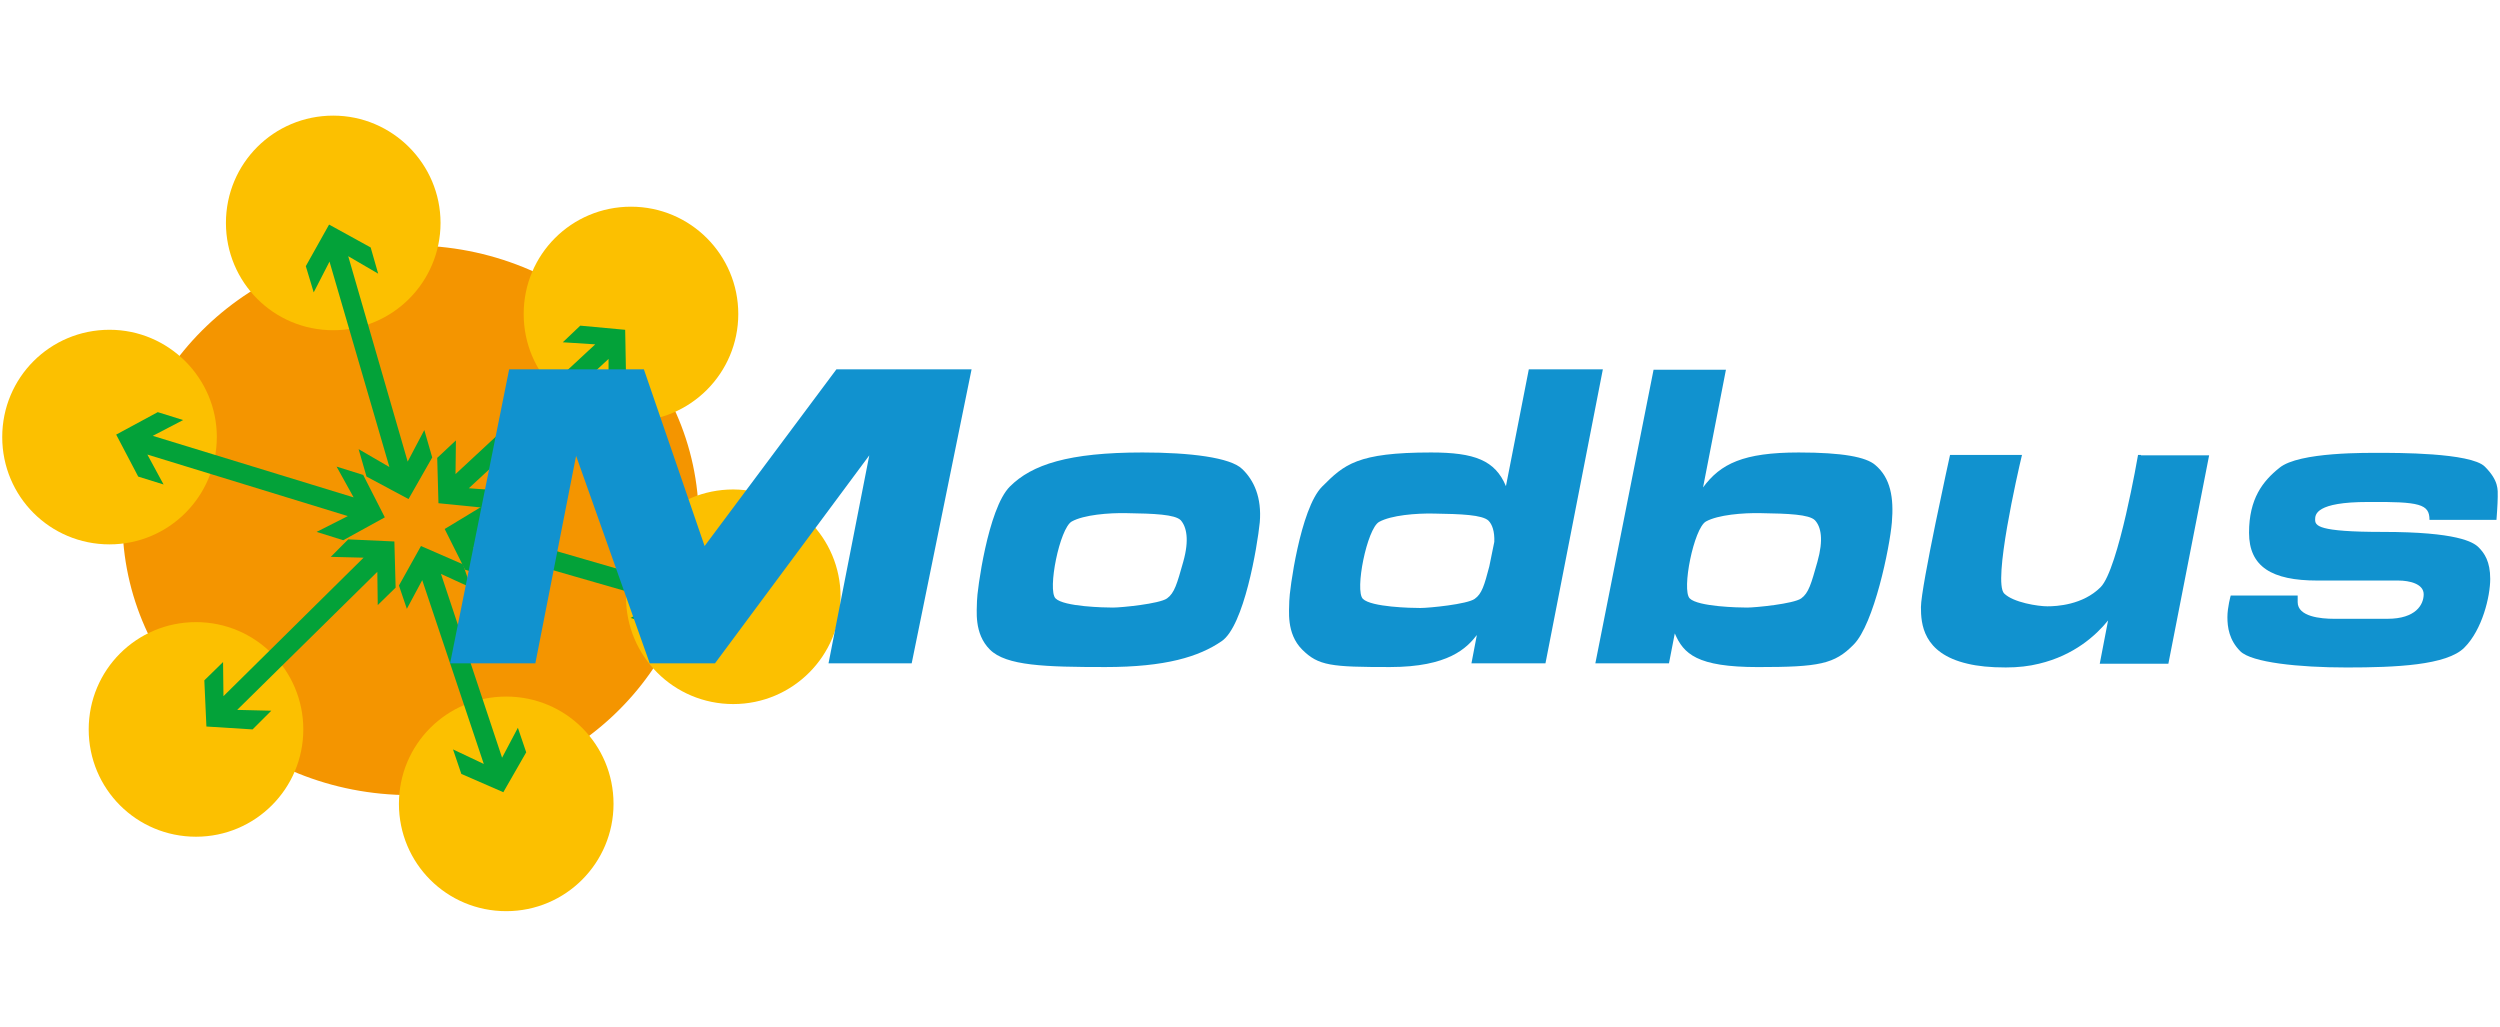 <?xml version="1.0" encoding="UTF-8" standalone="no"?>
<svg xmlns="http://www.w3.org/2000/svg" height="460" id="Ebene_1" viewBox="0 0 1120 460" width="1120">
    
  <defs>
        
    <style>
      .cls-1 {
        fill: #fcc000;
      }

      .cls-2 {
        fill: #f49500;
      }

      .cls-3 {
        fill: #03a239;
      }

      .cls-4 {
        fill: #1192cf;
      }
    </style>
      
  </defs>
    
  <path class="cls-2" d="M313.05,233.07c0-68-57.75-123.14-129.11-123.14S54.84,165.07,54.84,233.07s57.75,123.14,129.11,123.14c71.35-.19,129.11-55.14,129.11-123.14"/>
    
  <path class="cls-1" d="M197.36,99.87c0,26.45-21.42,48.07-48.07,48.07s-48.07-21.42-48.07-48.07,21.42-48.07,48.07-48.07c26.45,0,48.07,21.61,48.07,48.07"/>
    
  <path class="cls-1" d="M330.75,140.67c0,26.45-21.42,48.07-48.07,48.07s-48.07-21.42-48.07-48.07,21.42-48.07,48.07-48.07,48.07,21.61,48.07,48.07"/>
    
  <path class="cls-1" d="M376.58,267.35c0,26.45-21.42,48.07-48.07,48.07s-48.07-21.42-48.07-48.07,21.42-48.07,48.07-48.07c26.64.19,48.07,21.61,48.07,48.07"/>
    
  <path class="cls-1" d="M274.86,360.13c0,26.45-21.42,48.07-48.07,48.07s-48.07-21.42-48.07-48.07,21.42-48.07,48.07-48.07,48.07,21.42,48.07,48.07"/>
    
  <path class="cls-1" d="M135.88,326.78c0,26.45-21.42,48.07-48.07,48.07s-48.07-21.42-48.07-48.07,21.42-48.07,48.07-48.07,48.07,21.61,48.07,48.07"/>
    
  <path class="cls-1" d="M97.13,195.81c0,26.45-21.42,48.07-48.07,48.07S1,222.45,1,195.81s21.42-48.07,48.07-48.07c26.45,0,48.07,21.61,48.07,48.07"/>
    
  <polygon class="cls-3" points="193.63 204.94 190.09 192.65 182.64 206.81 156 114.77 169.42 122.6 166.06 110.86 147.43 100.61 137 119.24 140.54 130.98 147.62 117.2 174.45 209.23 160.66 201.22 164.2 213.51 183.02 223.57 193.63 204.94"/>
    
  <polygon class="cls-3" points="216.74 227.48 224.93 219.85 210.03 218.73 272.63 160.79 272.63 175.32 280.45 168.06 280.08 147.75 259.96 145.89 252.13 153.34 266.66 154.27 204.07 212.39 204.25 197.3 195.87 205.13 196.43 225.44 216.74 227.48"/>
    
  <polygon class="cls-3" points="113.15 326.78 121.54 318.4 106.26 318.03 169.04 256.18 169.23 271.08 177.24 263.25 176.68 242.58 156 241.64 148.18 249.47 162.89 249.84 100.11 311.88 99.93 296.6 91.54 304.8 92.47 325.48 113.15 326.78"/>
    
  <polygon class="cls-3" points="162.71 212.77 150.79 209.04 158.42 222.83 68.44 195.26 82.04 188.18 70.68 184.64 52.05 194.7 61.92 213.51 73.28 217.05 66.02 203.64 155.82 231.21 141.84 238.29 153.77 242.02 172.4 231.77 162.71 212.77"/>
    
  <polygon class="cls-3" points="235.74 337.03 232.01 326.04 224.93 339.45 197.55 257.11 210.96 263.25 207.42 252.82 188.6 244.62 178.73 262.32 182.27 272.76 189.16 259.9 216.74 342.25 202.95 335.73 206.68 346.72 225.49 354.91 235.74 337.03"/>
    
  <polygon class="cls-3" points="302.25 250.77 291.07 247.42 297.96 261.02 214.5 236.8 227.17 229.35 216.74 226.37 199.22 236.99 208.35 255.24 218.78 258.41 212.08 245.18 295.54 269.22 282.5 276.85 293.68 280.21 311 269.22 302.25 250.77"/>
    
  <polygon class="cls-4" points="201.65 297.16 228.1 165.45 288.46 165.45 315.66 244.62 374.72 165.45 435.27 165.45 408.44 297.16 371.18 297.16 389.44 204.01 320.32 297.16 291.07 297.16 258.09 204.2 239.84 297.16 201.65 297.16"/>
    
  <path class="cls-4" d="M556.55,210.16c-5.22-5.22-23.47-7.45-44.71-7.45-33.16,0-49.56,5.4-59.43,15.28-9.87,9.87-14.72,47.13-14.72,51.23s-1.49,14.53,5.78,21.8c7.27,7.27,24.78,7.82,51.79,7.82s41.92-4.66,51.98-11.55c10.06-6.71,16.02-42.29,17.14-53.28.93-11.18-2.61-18.82-7.82-23.85M530.09,251.7c-2.79,9.87-3.91,13.97-7.27,16.39s-20.49,4.1-24.22,4.1-21.98-.37-25.71-4.1,1.86-31.48,7.27-34.47,16.58-3.91,24.59-3.73c12.3.19,21.61.56,24.22,3.17,2.61,2.98,3.91,8.76,1.12,18.63"/>
    
  <path class="cls-4" d="M684.91,165.45l-10.25,52.35c-4.84-11.55-13.97-15.09-33.53-15.09-33.16,0-38.94,5.4-48.81,15.28s-14.72,47.13-14.72,51.23-1.49,14.53,5.78,21.8c7.27,7.27,13.04,7.82,39.31,7.82s34.47-8.57,38.94-14.35l-2.42,12.67h33.16l25.71-131.71h-33.16ZM660.69,268.28c-3.35,2.42-20.49,4.1-24.41,4.1s-21.98-.37-25.71-4.1,1.86-31.48,7.27-34.47,16.58-3.91,24.59-3.73c12.3.19,21.61.56,24.41,3.17,1.68,1.68,2.79,4.84,2.61,9.5l-2.24,10.99c-2.24,8.57-3.35,12.3-6.52,14.53"/>
    
  <path class="cls-4" d="M840.1,208.3c-4.1-3.54-14.53-5.59-34.28-5.59-24.78,0-35.02,5.03-42.85,15.65l10.25-52.72h-32.42l-26.08,131.53h32.98l2.61-13.41c3.91,9.13,9.87,15.09,37.26,15.09s34.28-1.3,42.85-10.06c9.13-9.13,16.21-43.59,17.14-54.77.93-10.99-.56-19.93-7.45-25.71M814.2,251.7c-2.79,9.87-3.91,13.97-7.27,16.39s-20.49,4.1-24.22,4.1-21.98-.37-25.71-4.1c-3.73-3.73,1.86-31.48,7.27-34.47s16.58-3.91,24.59-3.73c12.3.19,21.61.56,24.22,3.17,2.79,2.98,3.91,8.76,1.12,18.63"/>
    
  <path class="cls-4" d="M959.14,203.82h-1.3s-8.76,51.23-16.77,59.24-19.75,8.57-23.85,8.57-15.28-1.68-19.38-5.78c-5.03-5.22,5.96-53.47,8.01-62.04h-32.23s-13.04,59.06-13.04,68.19c0,7.27.75,20.68,20.87,25.34,4.66,1.12,10.25,1.68,17.14,1.68,5.4,0,10.43-.56,14.9-1.68,15.65-3.73,25.52-12.67,30.93-19.38l-3.73,19.38h30.74l18.26-93.34h-30.55v-.19Z"/>
    
  <path class="cls-4" d="M1088.43,232.89h29.99s.56-7.27.56-10.25c0-3.17.56-7.27-5.78-13.6-6.33-6.33-40.61-6.15-46.39-6.15s-36.89-.56-45.64,6.71c-7.45,5.96-13.6,13.79-13.6,29.06s10.25,21.42,30.55,21.42h36.33c5.03,0,11.36,1.49,11.36,6.15s-3.54,10.99-16.21,10.99h-24.03c-5.78,0-16.21-.93-16.21-7.45v-2.98h-29.99s-1.49,5.22-1.49,9.69.75,10.25,5.78,15.28c5.03,5.03,26.08,7.27,47.69,7.27s44.9-.93,52.72-8.94c8.01-8.01,11.55-22.91,11.55-30.74s-2.61-11.55-5.22-14.16c-2.42-2.42-9.87-6.89-42.85-6.89-29.44,0-30.37-2.79-30.37-5.59,0-2.24.37-7.82,23.66-7.82,23.29-.19,27.57.93,27.57,8.01"/>
  
</svg>
